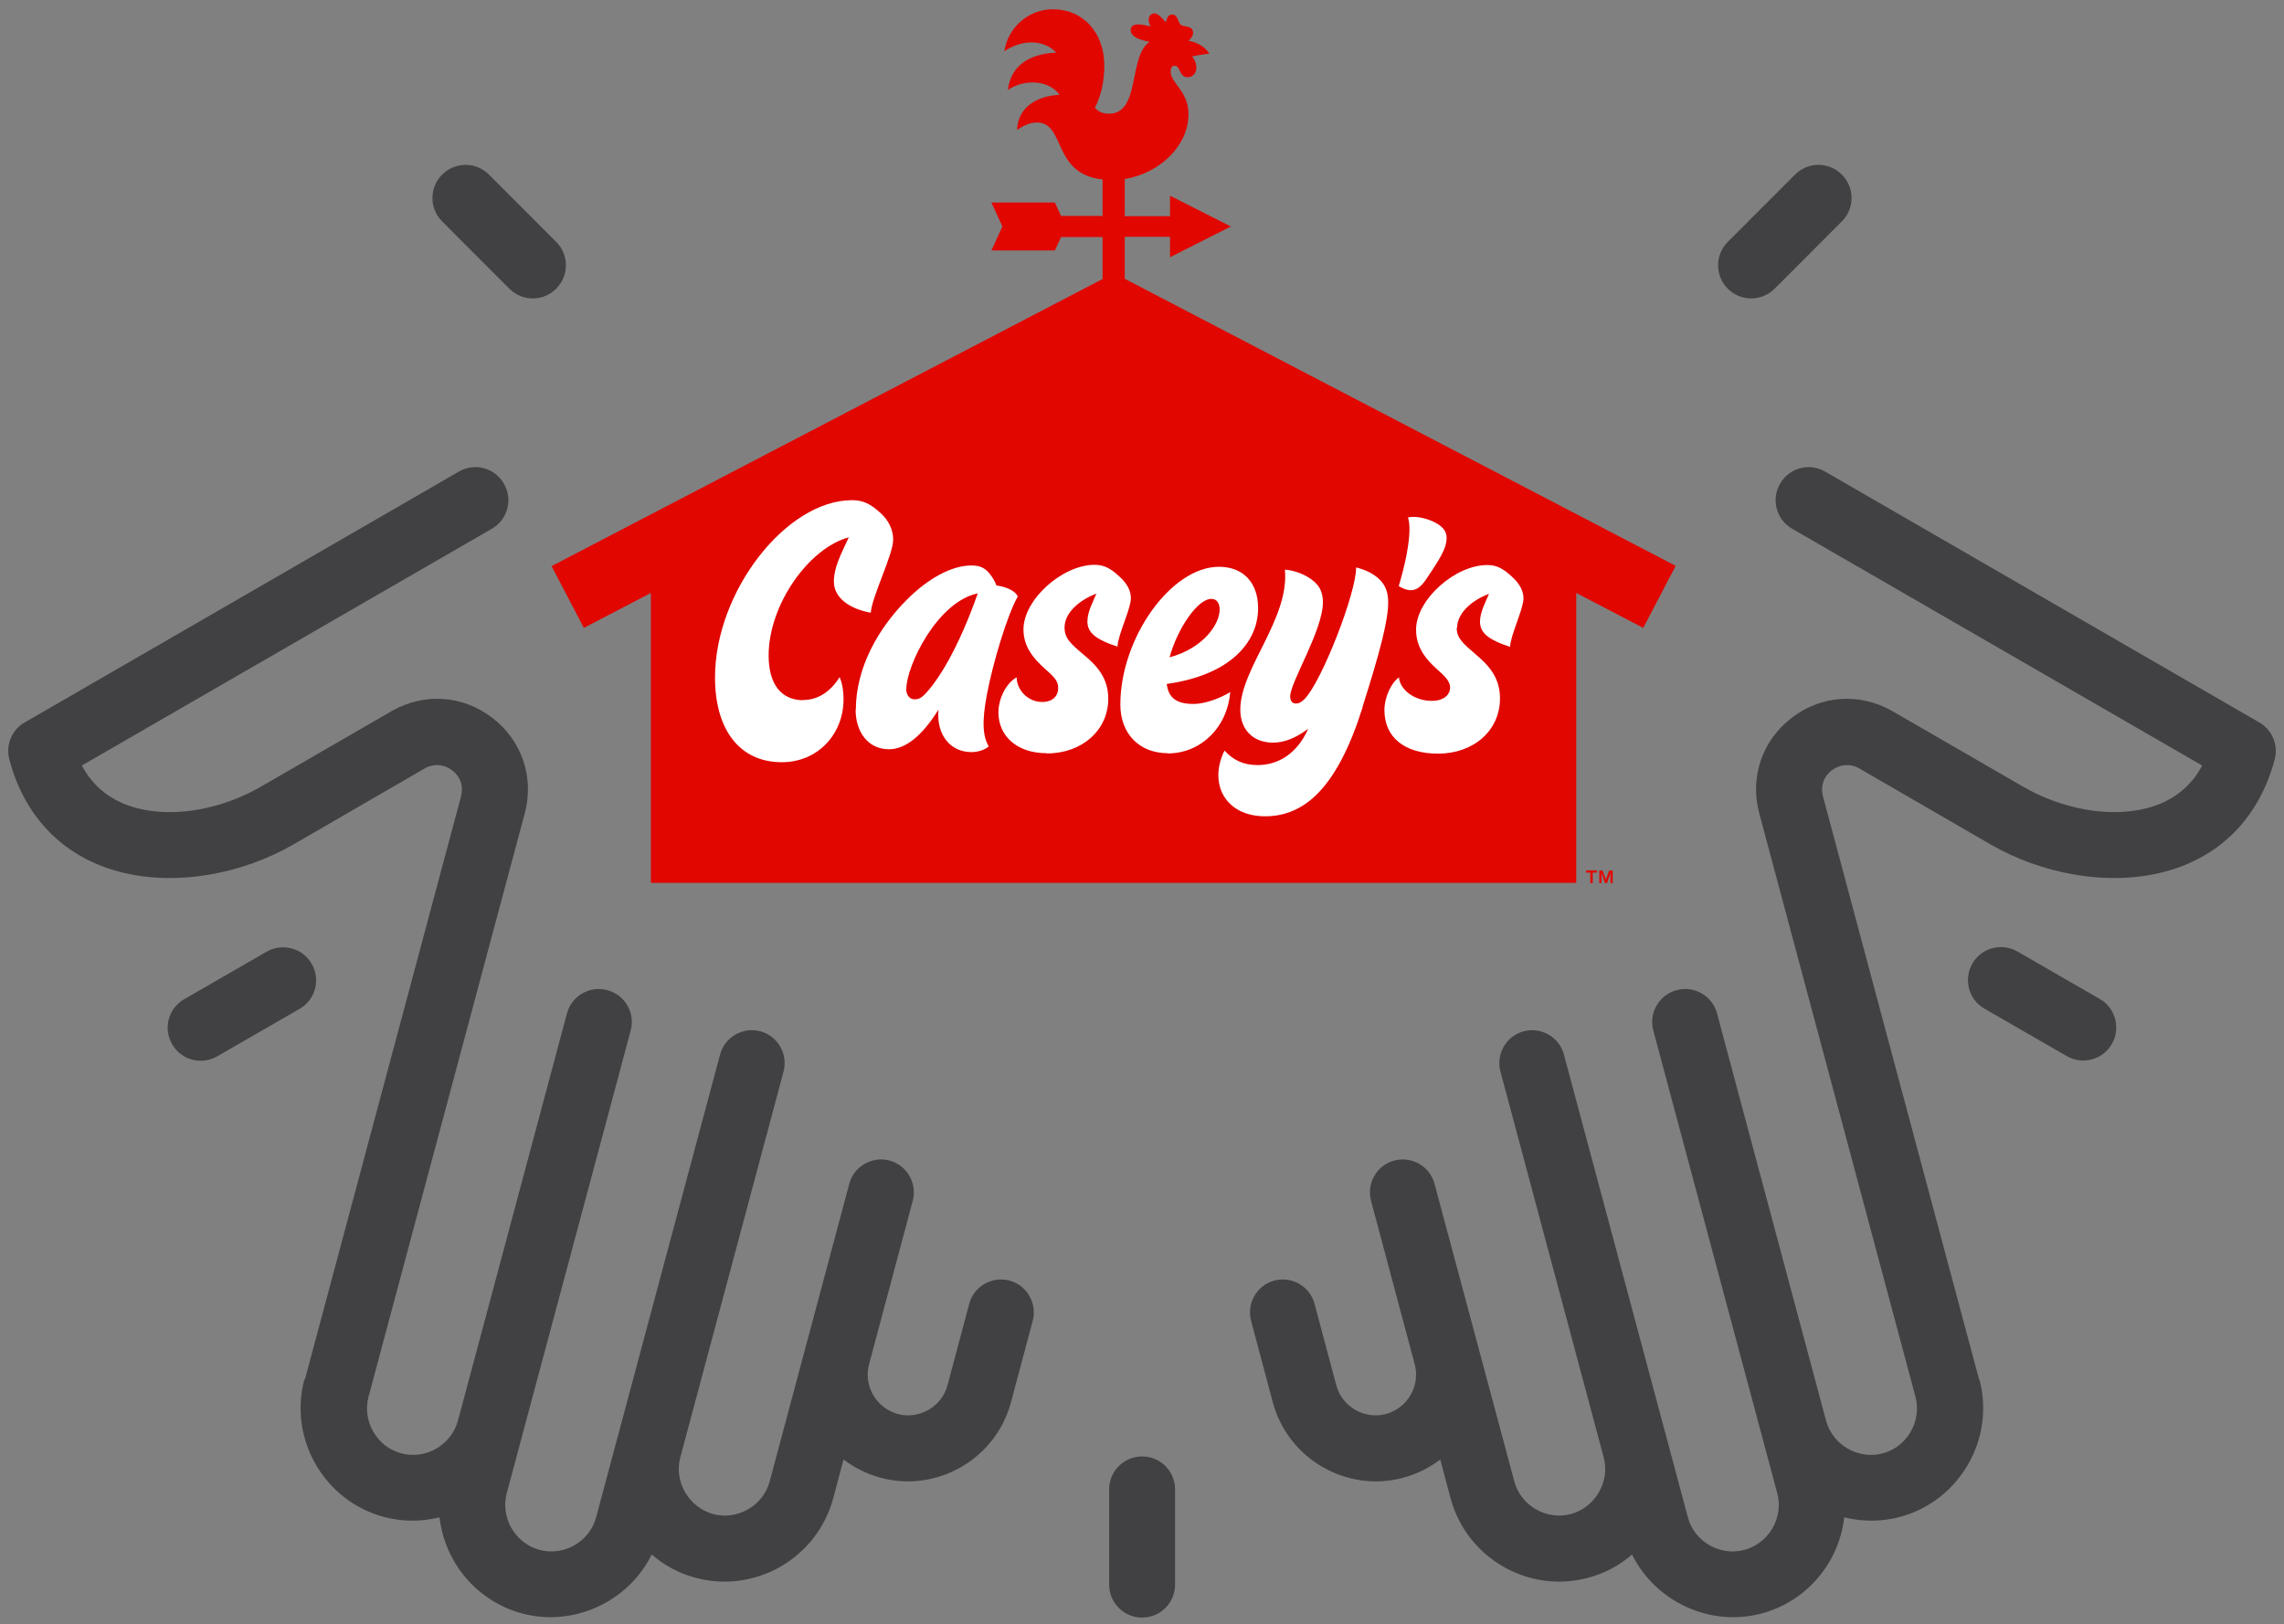 <svg width="142" height="101" viewBox="0 0 142 101" fill="none" xmlns="http://www.w3.org/2000/svg">
<rect x="0" y="0" width="142" height="101" fill="#808080" stroke="none"/>
<g clip-path="url(#clip0_44_960)">
<path d="M104.17 35.205L102.163 39.046L97.997 36.873V54.904H40.466V36.873L36.3 39.046L34.292 35.205L68.548 17.351V14.74H65.967L65.584 15.574H61.637L62.32 14.084L61.637 12.594H65.584L65.967 13.428H68.548V11.158C65.393 10.83 66.267 7.618 64.464 7.618C64.082 7.618 63.686 7.768 63.235 8.083C63.262 6.811 64.287 5.977 65.871 5.895C65.256 5.02 63.768 4.856 62.661 5.594C62.825 4.159 63.904 3.353 65.666 3.27C64.915 2.464 63.563 2.423 62.443 3.188C62.661 1.698 63.959 0.577 65.448 0.577C67.346 0.577 68.657 2.026 68.657 4.091C68.657 5.075 68.439 6.005 68.07 6.702C68.33 6.975 68.589 7.071 68.944 7.071C70.925 7.071 70.133 3.503 71.471 2.601C70.529 2.423 70.296 2.15 70.296 1.862C70.296 1.644 70.474 1.507 70.761 1.521C70.966 1.521 71.13 1.548 71.526 1.644C71.43 1.411 71.389 1.247 71.43 1.097C71.471 0.933 71.649 0.81 71.813 0.837C71.977 0.864 72.141 1.001 72.482 1.384C72.564 1.029 72.687 0.905 72.878 0.905C73.274 0.905 73.206 1.452 73.465 1.575C73.698 1.671 74.176 1.603 74.176 2.054C74.176 2.218 74.08 2.355 73.889 2.532C74.449 2.628 74.954 2.942 75.186 3.339C74.79 3.38 74.449 3.435 74.107 3.517C74.271 3.681 74.38 3.94 74.38 4.2C74.38 4.556 74.148 4.802 73.834 4.802C73.288 4.802 73.411 4.091 73.028 4.091C72.864 4.091 72.782 4.214 72.782 4.446C72.782 5.198 73.889 5.635 73.889 7.112C73.889 9.053 72.113 10.776 69.928 11.131V13.441H72.741V12.17L76.525 14.084L72.741 15.998V14.726H69.928V17.337L104.184 35.191L104.17 35.205ZM99.636 54.139L99.841 54.699L100.045 54.139H100.264V54.918H100.127V54.289L99.909 54.918H99.786L99.567 54.289V54.918H99.431V54.139H99.649H99.636ZM98.611 54.262V54.125H99.281V54.262H99.021V54.918H98.871V54.262H98.611Z" fill="#E10600"/>
<path d="M90.594 39.033C90.594 38.171 91.427 37.365 92.574 36.927C92.369 37.419 92.014 38.062 92.014 38.664C92.014 38.978 92.123 39.251 92.396 39.498C92.683 39.771 93.339 40.058 93.885 40.222C93.913 39.484 94.718 37.871 94.718 37.215C94.718 36.736 94.473 36.271 93.954 35.82C93.434 35.342 93.025 35.137 92.465 35.137C90.457 35.137 88.039 37.297 88.039 39.156C88.039 40.331 88.736 41.056 89.296 41.575C89.774 41.999 90.156 42.341 90.156 42.751C90.156 43.243 89.706 43.585 89.023 43.585C87.944 43.585 87.042 42.901 86.974 42.122C86.482 42.478 86.072 43.366 86.072 44.159C86.072 45.854 87.329 46.866 89.405 46.866C91.632 46.866 93.257 45.417 93.257 43.435C93.257 42.108 92.533 41.357 91.741 40.687C90.949 40.003 90.566 39.689 90.566 39.033H90.594ZM87.534 32.184C87.629 32.43 87.725 33.086 87.438 34.549C87.356 35 87.111 35.971 86.96 36.449C87.671 36.859 88.135 36.804 88.654 36.039C89.583 34.672 89.938 34.07 89.938 33.441C89.938 33.127 89.801 32.826 89.309 32.539C88.832 32.266 88.026 32.047 87.534 32.184ZM84.707 43.968C85.813 40.495 86.305 38.568 86.305 37.474C86.305 36.791 86.127 36.394 85.758 36.025C85.403 35.683 84.925 35.437 84.31 35.287C84.338 36.845 82.166 42.396 81.114 43.462C80.909 43.667 80.759 43.749 80.568 43.749C80.336 43.749 80.213 43.585 80.213 43.298C80.24 42.368 82.248 39.197 82.248 37.447C82.248 36.9 82.07 36.49 81.729 36.189C81.183 35.697 80.431 35.465 79.885 35.424C80.172 38.499 77.112 41.562 77.112 44.132C77.112 45.389 77.918 46.182 79.147 46.182C79.83 46.182 80.541 45.909 81.333 45.321C80.609 46.948 79.393 47.577 78.178 47.577C77.303 47.577 76.662 47.262 76.129 46.675C75.118 48.725 76.17 50.762 78.656 50.762C81.142 50.762 83.163 48.93 84.72 43.968H84.707ZM75.309 37.242C75.651 37.242 75.828 37.515 75.828 37.898C75.828 38.841 74.79 40.318 72.714 40.878C73.192 39.115 74.449 37.242 75.309 37.242ZM72.605 46.852C74.64 46.852 76.306 45.253 76.484 43.038C75.801 43.462 74.859 43.776 74.203 43.776C73.138 43.776 72.646 43.394 72.537 42.532C76.457 41.986 78.219 39.962 78.219 37.816C78.219 36.23 77.29 35.246 75.787 35.246C72.81 35.246 69.654 39.675 69.654 43.817C69.654 45.622 70.829 46.839 72.605 46.839V46.852ZM65.093 46.852C67.278 46.852 68.903 45.403 68.903 43.448C68.903 42.136 68.166 41.37 67.374 40.714C66.568 40.031 66.185 39.703 66.185 39.019C66.185 38.158 67.018 37.351 68.166 36.914C67.961 37.406 67.606 38.048 67.606 38.65C67.606 38.964 67.715 39.238 67.988 39.484C68.275 39.757 68.931 40.044 69.477 40.208C69.504 39.47 70.31 37.857 70.31 37.201C70.31 36.722 70.064 36.258 69.545 35.806C69.026 35.328 68.616 35.123 68.056 35.123C66.049 35.123 63.631 37.283 63.631 39.142C63.631 40.222 64.259 40.96 64.983 41.603C65.434 42.013 65.803 42.314 65.789 42.778C65.789 43.298 65.434 43.653 64.792 43.653C63.891 43.653 63.208 42.888 63.208 42.122C62.579 42.464 62.074 43.407 62.074 44.309C62.074 45.731 63.18 46.839 65.079 46.839L65.093 46.852ZM56.351 42.819C56.351 41.425 58.263 37.419 60.79 36.9C59.574 40.359 58.29 42.382 57.471 43.202C57.239 43.435 57.061 43.489 56.856 43.489C56.542 43.489 56.337 43.216 56.337 42.806L56.351 42.819ZM53.196 44.132C53.196 45.513 53.961 46.593 55.272 46.593C56.269 46.593 57.307 45.8 58.345 44.132C58.208 45.731 59.11 46.77 60.394 46.77C60.804 46.77 61.227 46.633 61.473 46.415C61.118 45.827 61.022 44.925 61.364 43.161C61.746 41.152 62.62 38.267 63.276 37.092C63.112 36.709 62.484 36.476 61.951 36.408C61.883 36.23 61.801 36.053 61.637 35.82C61.295 35.342 60.981 35.164 60.394 35.164C59.151 35.164 57.662 35.998 56.364 37.31C54.589 39.087 53.209 41.548 53.209 44.132H53.196ZM49.945 43.544C48.593 43.544 47.787 42.573 47.787 40.769C47.787 37.57 50.314 34.07 52.772 33.414C52.253 34.521 51.843 35.314 51.843 36.162C51.843 37.201 52.854 37.871 54.138 38.103C54.206 37.092 55.531 34.494 55.531 33.551C55.531 32.963 55.258 32.361 54.739 31.897C54.124 31.336 53.66 31.104 52.977 31.104C48.879 31.104 44.454 36.791 44.454 42.122C44.454 45.417 46.011 47.399 48.606 47.399C50.86 47.399 52.444 45.636 52.444 43.489C52.444 42.929 52.349 42.45 52.199 42.108C51.639 43.011 50.846 43.53 49.945 43.53V43.544Z" fill="white"/>
<path fill-rule="evenodd" clip-rule="evenodd" d="M68.958 92.621C68.958 91.487 69.873 90.571 71.007 90.571C72.141 90.571 73.056 91.487 73.056 92.621V98.54C73.056 99.675 72.141 100.591 71.007 100.591C69.873 100.591 68.958 99.675 68.958 98.54V92.621Z" fill="#414042"/>
<path fill-rule="evenodd" clip-rule="evenodd" d="M123.375 62.724C122.391 62.163 122.064 60.906 122.624 59.921C123.197 58.937 124.44 58.609 125.424 59.169L130.546 62.122C131.529 62.683 131.857 63.94 131.297 64.925C130.723 65.909 129.48 66.237 128.497 65.677L123.375 62.724Z" fill="#414042"/>
<path fill-rule="evenodd" clip-rule="evenodd" d="M110.331 17.953C109.525 18.759 108.227 18.759 107.421 17.953C106.615 17.146 106.615 15.847 107.421 15.041L111.601 10.858C112.407 10.051 113.704 10.051 114.51 10.858C115.316 11.664 115.316 12.963 114.51 13.769L110.331 17.953Z" fill="#414042"/>
<path fill-rule="evenodd" clip-rule="evenodd" d="M34.579 15.041C35.385 15.847 35.385 17.146 34.579 17.953C33.773 18.759 32.475 18.759 31.669 17.953L27.49 13.769C26.684 12.963 26.684 11.664 27.49 10.858C28.296 10.051 29.593 10.051 30.399 10.858L34.579 15.041Z" fill="#414042"/>
<path fill-rule="evenodd" clip-rule="evenodd" d="M16.576 59.183C17.56 58.623 18.816 58.951 19.376 59.935C19.95 60.919 19.609 62.177 18.625 62.737L13.503 65.69C12.52 66.251 11.263 65.923 10.703 64.938C10.129 63.954 10.471 62.696 11.454 62.136L16.576 59.183Z" fill="#414042"/>
<path fill-rule="evenodd" clip-rule="evenodd" d="M123.047 85.8L113.335 49.518C113.172 48.889 113.376 48.288 113.882 47.905C114.387 47.522 115.043 47.467 115.589 47.782L123.757 52.512C126.899 54.33 131.037 55.15 134.589 54.207C138.14 53.264 140.489 50.735 141.418 47.235C141.664 46.319 141.254 45.376 140.462 44.925L113.472 29.327C112.489 28.753 111.232 29.094 110.672 30.078C110.098 31.063 110.44 32.321 111.423 32.881L136.911 47.604C136.2 48.971 135.012 49.846 133.537 50.242C131.037 50.912 128.046 50.229 125.82 48.944C125.137 48.547 117.652 44.227 117.638 44.214C115.617 43.066 113.226 43.23 111.396 44.638C109.566 46.032 108.773 48.329 109.374 50.571L119.086 86.852C119.496 88.37 118.567 89.983 117.051 90.379C115.535 90.789 113.936 89.86 113.527 88.342L106.752 63.025C106.465 61.931 105.331 61.275 104.239 61.575C103.146 61.862 102.49 62.997 102.791 64.091C105.359 73.674 107.927 83.271 110.494 92.854C110.904 94.371 109.975 95.971 108.459 96.381C106.943 96.791 105.331 95.875 104.935 94.344L97.232 65.581C96.945 64.487 95.811 63.845 94.732 64.132C93.639 64.419 92.998 65.554 93.284 66.633L99.704 90.625C100.114 92.143 99.171 93.742 97.669 94.152C96.153 94.562 94.541 93.633 94.145 92.115L89.187 73.619C88.9 72.525 87.766 71.883 86.687 72.17C85.594 72.457 84.953 73.592 85.239 74.672L87.957 84.843C88.312 86.182 87.507 87.563 86.168 87.932C84.843 88.288 83.436 87.481 83.081 86.155L81.729 81.083C81.442 79.99 80.308 79.347 79.229 79.634C78.137 79.921 77.495 81.056 77.782 82.136L79.134 87.208C80.076 90.721 83.723 92.84 87.234 91.897C88.094 91.664 88.873 91.268 89.542 90.762L90.184 93.168C91.181 96.886 95.019 99.115 98.734 98.117C99.772 97.843 100.701 97.338 101.466 96.668C102.927 99.621 106.342 101.193 109.538 100.331C112.325 99.579 114.333 97.187 114.66 94.357C115.767 94.631 116.955 94.644 118.13 94.33C121.831 93.332 124.058 89.477 123.061 85.772L123.047 85.8ZM18.953 85.8L28.665 49.518C28.828 48.889 28.623 48.288 28.118 47.905C27.613 47.522 26.957 47.467 26.411 47.782L18.243 52.512C15.101 54.33 10.963 55.15 7.411 54.207C3.86 53.264 1.511 50.735 0.582 47.235C0.336 46.319 0.746 45.376 1.538 44.925L28.528 29.327C29.511 28.753 30.768 29.094 31.328 30.078C31.902 31.063 31.56 32.321 30.577 32.881L5.089 47.604C5.8 48.971 6.988 49.846 8.463 50.242C10.963 50.912 13.954 50.229 16.18 48.944C16.863 48.547 24.348 44.227 24.362 44.214C26.383 43.066 28.774 43.23 30.604 44.638C32.434 46.032 33.227 48.329 32.626 50.571L22.914 86.852C22.504 88.37 23.433 89.983 24.949 90.379C26.465 90.789 28.064 89.86 28.473 88.342L35.248 63.025C35.535 61.931 36.669 61.275 37.761 61.575C38.854 61.862 39.51 62.997 39.209 64.091C36.641 73.674 34.073 83.271 31.506 92.854C31.096 94.371 32.025 95.971 33.541 96.381C35.057 96.791 36.669 95.875 37.065 94.344L44.768 65.581C45.055 64.487 46.189 63.845 47.268 64.132C48.361 64.419 49.002 65.554 48.716 66.633L42.296 90.625C41.886 92.143 42.829 93.742 44.331 94.152C45.847 94.562 47.459 93.633 47.855 92.115L52.8 73.619C53.086 72.525 54.22 71.883 55.299 72.17C56.392 72.457 57.034 73.592 56.747 74.672L54.029 84.843C53.674 86.182 54.48 87.563 55.818 87.932C57.143 88.288 58.55 87.481 58.905 86.155L60.257 81.083C60.544 79.99 61.678 79.347 62.757 79.634C63.85 79.921 64.492 81.056 64.205 82.136L62.852 87.208C61.91 90.721 58.263 92.84 54.753 91.897C53.892 91.664 53.114 91.268 52.444 90.762L51.803 93.168C50.805 96.886 46.967 99.115 43.252 98.117C42.214 97.843 41.285 97.338 40.52 96.668C39.059 99.621 35.644 101.193 32.448 100.331C29.662 99.579 27.654 97.187 27.326 94.357C26.22 94.631 25.031 94.644 23.857 94.33C20.155 93.332 17.929 89.477 18.926 85.772L18.953 85.8Z" fill="#414042"/>
</g>
<defs>
<clipPath id="clip0_44_960">
<rect width="141" height="100" fill="white" transform="translate(0.5 0.591)"/>
</clipPath>
</defs>
</svg>
